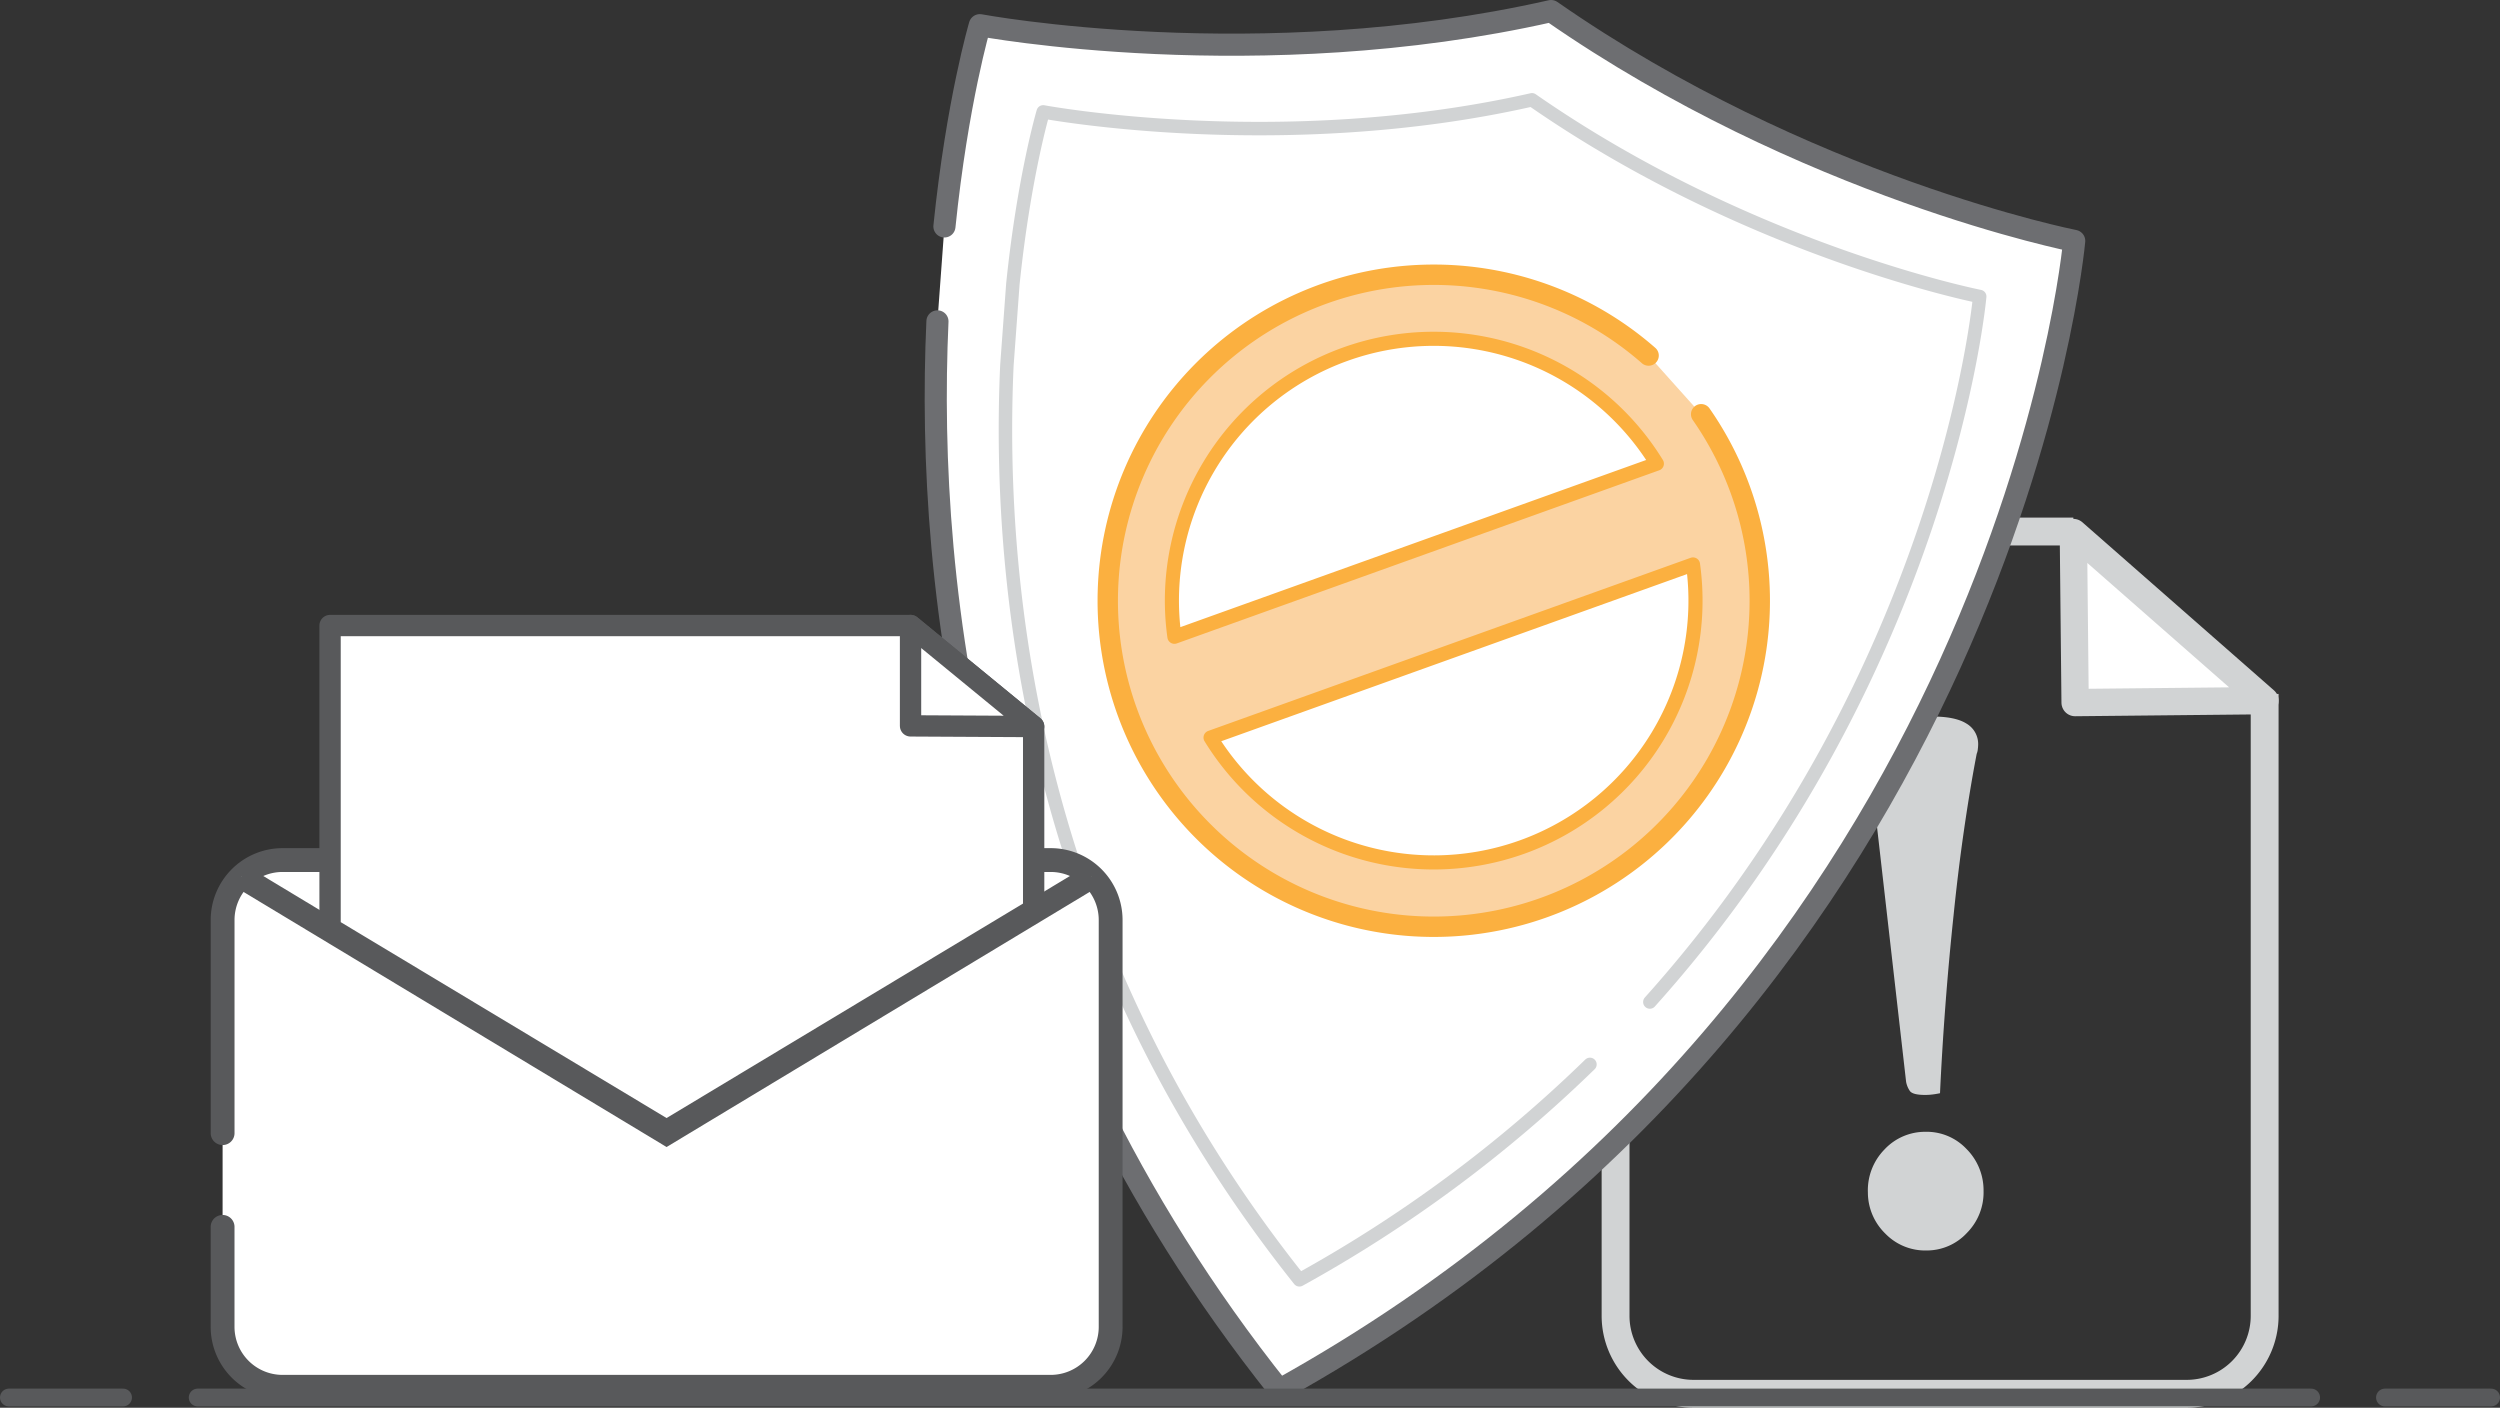 <svg id="Layer_1" data-name="Layer 1" xmlns="http://www.w3.org/2000/svg" viewBox="0 0 1256.34 707.43"><rect x="0" y="0" width="1256.34" height="707.43" fill="#333333" stroke="none"/><title>security</title><g id="Layer_1-2" data-name="Layer 1"><path d="M1138.07,348.71V661.24a39.19,39.19,0,0,1-39.19,39.19H851.07a39.19,39.19,0,0,1-39.19-39.19V306.32a39.19,39.19,0,0,1,39.19-39.19h190.86" transform="translate(0 0)" style="fill:none;stroke:#d1d3d4;stroke-miterlimit:10;stroke-width:14px"/><g style="isolation:isolate"><path d="M937.52,365.16q20.1-4.94,32.75-5.07,12.24-.12,18,3.57a11.87,11.87,0,0,1,5.83,10.41,21.34,21.34,0,0,1-.17,2.37,8,8,0,0,1-.57,2.38Q990,396.26,987,417T981.74,460q-2.35,22.16-4.09,45.09t-2.72,44.29c-1.32.28-2.56.49-3.75.63a29.43,29.43,0,0,1-3.36.23q-6.72.07-8.12-2.09a12,12,0,0,1-1.82-4.53Zm1.15,233.93A29.35,29.35,0,0,1,947,577.67a27.91,27.91,0,0,1,20.66-8.9,27.47,27.47,0,0,1,20.44,8.49,29.38,29.38,0,0,1,8.71,21.25,28.88,28.88,0,0,1-8.29,21,27.47,27.47,0,0,1-20.26,8.9,27.91,27.91,0,0,1-20.83-8.49A28.86,28.86,0,0,1,938.68,599.09Z" transform="translate(0 0)" style="fill:#d1d3d4"/></g><path d="M474.61,113.79c6.45-62.82,17.8-101.13,17.8-101.13s140.11,26.23,287.06-7.1c127.78,88.88,262.89,115.5,262.89,115.5s-33,374.21-399.48,577.45C488.43,504.68,465,296.93,471.1,161.51" transform="translate(0 0)" style="fill:#fff;stroke:#6d6e71;stroke-linecap:round;stroke-linejoin:round;stroke-width:11.12px"/><path d="M829.11,503.54C978.25,337.3,994.87,149,994.87,149s-115.64-22.79-225-98.84c-125.73,28.52-245.62,6.07-245.62,6.07S514.54,89,509,142.76l-3,40.84c-5.19,115.89,14.83,293.68,147,459.55A679.73,679.73,0,0,0,799,534.9" transform="translate(0 0)" style="fill:none;stroke:#d1d3d4;stroke-linecap:round;stroke-linejoin:round;stroke-width:6.765px"/><path d="M854.89,208.17a163.83,163.83,0,1,1-26.41-29.5" transform="translate(0 0)" style="fill:#fbd3a2;stroke:#fbb040;stroke-linecap:round;stroke-linejoin:round;stroke-width:10.241px"/><path d="M832.63,233a131.57,131.57,0,0,0-242.44,87Z" transform="translate(0 0)" style="fill:#fff;stroke:#fbb040;stroke-linecap:round;stroke-linejoin:round;stroke-width:7.09px"/><path d="M608.35,370.66a131.57,131.57,0,0,0,242.44-87Z" transform="translate(0 0)" style="fill:#fff;stroke:#fbb040;stroke-linecap:round;stroke-linejoin:round;stroke-width:7.09px"/><line x1="99.34" y1="702.3" x2="1161.43" y2="702.3" style="fill:none;stroke:#58595b;stroke-linecap:round;stroke-linejoin:round;stroke-width:8.935px"/><line x1="61.84" y1="702.3" x2="4.47" y2="702.3" style="fill:none;stroke:#58595b;stroke-linecap:round;stroke-linejoin:round;stroke-width:8.935px"/><line x1="1198.53" y1="702.3" x2="1251.87" y2="702.3" style="fill:none;stroke:#58595b;stroke-linecap:round;stroke-linejoin:round;stroke-width:8.935px"/><path d="M111.87,569.44V462.35A30.14,30.14,0,0,1,142,432.21H528a30.14,30.14,0,0,1,30.14,30.14h0V666.78A30.14,30.14,0,0,1,528,696.92H142a30.14,30.14,0,0,1-30.14-30.14h0V616.55" transform="translate(0 0)" style="fill:#fff;stroke:#58595b;stroke-linecap:round;stroke-miterlimit:10;stroke-width:11.974px"/><polyline points="121.22 440.54 162.92 465.68 334.98 569.43 519.45 458.2 548.74 440.54" style="fill:#fff;stroke:#58595b;stroke-miterlimit:10;stroke-width:11.975px"/><polygon points="1041.94 267.62 1138.23 352.1 1042.82 353.07 1041.94 267.62" style="fill:#fff;stroke:#d1d3d4;stroke-linecap:round;stroke-linejoin:round;stroke-width:13.732px"/><polygon points="334.98 568.11 165.87 466.44 165.87 314.35 457.58 314.35 519.45 365.11 519.45 457.11 334.98 568.11" style="fill:#fff;stroke:#58595b;stroke-linecap:round;stroke-linejoin:round;stroke-width:10.714px"/><polygon points="457.58 314.35 457.58 364.78 519.45 365.11 457.58 314.35" style="fill:#fff;stroke:#58595b;stroke-linecap:round;stroke-linejoin:round;stroke-width:10.714px"/></g></svg>